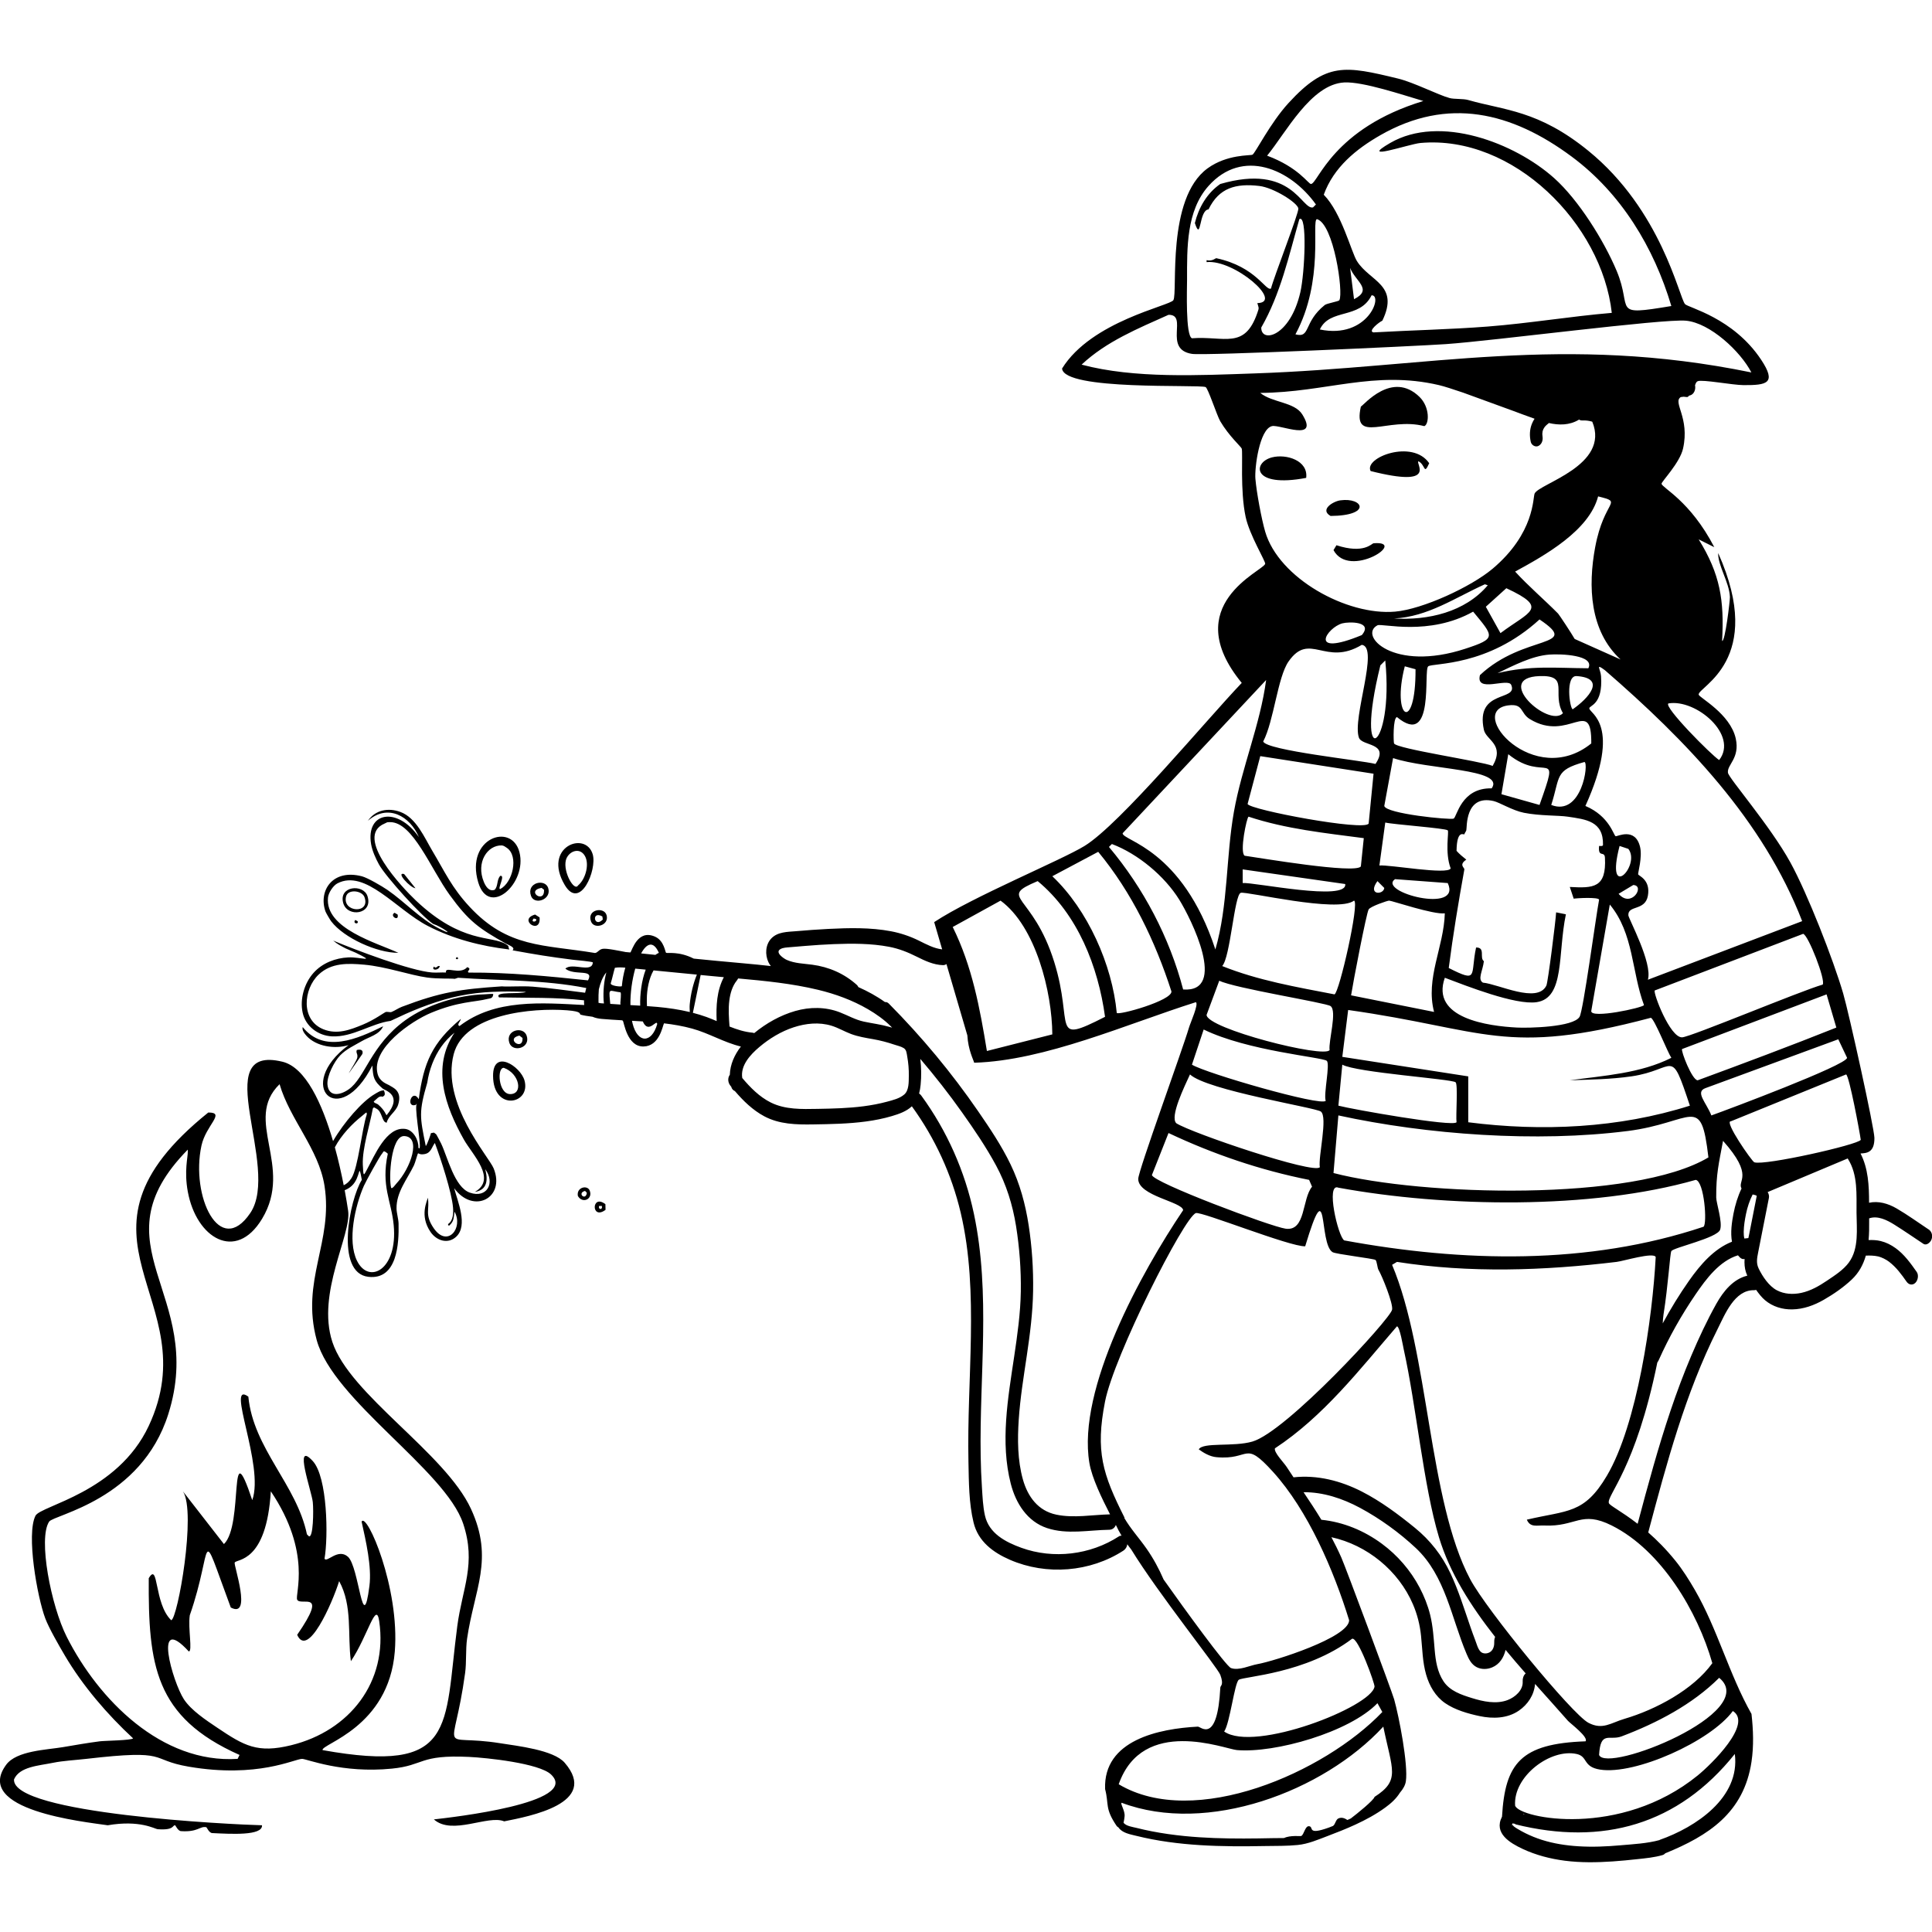 <?xml version="1.0" encoding="UTF-8"?>
<svg xmlns="http://www.w3.org/2000/svg" id="Layer_2" viewBox="0 0 1200 1200">
  <defs>
    <style>.cls-1{fill:#000;}.cls-1,.cls-2{stroke-width:0px;}.cls-2{fill:none;}</style>
  </defs>
  <g id="Layer_1-2">
    <path class="cls-1" d="M884.67,264.68c3.01-1.21,3.61-11.75-3.03-18.19-16.96-16.46-34.52,5.11-36.39,6.06-5.28,23.68,16.72,6.2,39.42,12.13Z"></path>
    <path class="cls-1" d="M811.29,296.82c1.38-10.76-12.24-15.03-21.23-12.74-12.19,3.12-12.64,19.2,21.23,12.74Z"></path>
    <path class="cls-1" d="M851.31,292.57c42.11,10.65,27.64-4.91,29.72-6.06,4.46,2.22,3.2,8.95,6.67,1.21-10.34-15.16-40.72-3.51-36.39,4.85Z"></path>
    <path class="cls-1" d="M853.13,337.45c-1.2.1-5.89,6.78-23.04,1.21q-.91,1.52-1.82,3.03c9.85,18.33,46.76-6.06,24.86-4.25Z"></path>
    <path class="cls-1" d="M1197.72,763.51c-6.53-4.33-12.94-9-19.71-12.93-5.27-3.06-11.25-4.8-17.1-3.53,0-10.54-.48-21.27-5.3-30.6,3.66-.23,8.72-.36,8.62-9.69-.07-6.15-15.82-77.48-19.41-89.75-6.18-21.15-22.24-62.15-32.75-81.26-12.59-22.91-38.36-52.42-38.81-55.79-.68-5.01,7.55-8.96,4.85-21.23-3.41-15.47-22.82-25.49-23.04-27.29-.59-4.8,41.91-21.31,12.13-87.93-.28,7.75,6.9,18.1,7.28,27.29.09,2.11-3.01,28.06-4.85,27.29,1.39-25.19-1.18-41.51-14.55-63.07q4.85,2.43,9.7,4.85c-15.01-28.95-32.52-36.84-32.75-39.42-.11-1.27,11.34-12.9,13.34-21.83,4.31-19.23-6.58-28.67-1.43-31.98.61-.08,1.22-.13,1.82-.23,1.09.11,2.32.33,2.64.07.3-.25.51-.51.77-.76.14-.03.28-.05.41-.08,2.7-.67,3.78-3.84,3.24-6.34.43-1.24.81-2.17,1.64-2.52,2.91-1.21,21.65,2.4,28.5,2.43,14.4.06,20.72-1.01,10.92-15.77-17.42-26.22-45.37-32.3-47.3-34.57-3.7-4.34-14.66-58.29-60.04-95.21-31.03-25.25-52.11-25.08-74.59-31.53-3.16-.91-8.68-.45-11.52-1.21-7.15-1.92-22.2-9.72-32.14-12.13-32.96-8-44.57-10.27-67.92,15.16-11.48,12.5-20.69,31.26-22.44,32.14-1.32.66-15.76-.35-27.9,8.49-25.76,18.76-18.37,77.13-21.23,81.87-2.13,3.53-50.89,13-69.13,42.45,1.14,13.86,84.91,9.75,89.15,11.52,1.5.63,7.05,17.74,9.1,21.23,5.37,9.13,13.04,15.94,13.34,16.98.82,2.82-1.11,25.93,2.43,42.45,2.43,11.35,12.45,27.56,12.13,29.11-.9,4.39-54.28,25.52-14.55,73.98-22.15,23.17-75.45,87.63-97.64,101.27-14.32,8.81-69.54,31.54-93.39,47.3l4.96,16.94c-5.21-.61-9.75-3.11-14.45-5.43-5.51-2.72-11.28-4.67-17.32-5.82-12.76-2.43-26.05-2.1-38.97-1.46-6.71.33-13.4.85-20.1,1.42-5.28.44-11.32.35-15.27,4.48-3.71,3.88-4,10.09-1.8,14.77.41.88.93,1.66,1.49,2.4-11.17-1.28-22.4-2.14-33.52-3.22l-14.34-1.4c-9.38-4.74-16.3-3.13-17.2-3.6-.56-.29-1.15-7.48-6.83-10.02-10.9-4.88-14.27,8.63-15.36,9.8-.89-.07-1.78-.18-2.67-.24-.04,0-.09,0-.13,0-4.17-.78-11.9-2.46-14.42-2.02-2.34.4-2.94,2.35-4.73,2.59-32.12-5.34-54.06-3.02-77.94-28.74-11.09-11.94-15.33-21.67-23.04-34.59-4.99-8.37-10.06-20.63-19.89-24.27-7.48-2.77-15.58-1.32-20.17,5.46,12.28-10.8,26.15-2.88,31.66,10.18-13.49-19.39-33.15-15.61-29.69,4.4.72,4.18,2.8,8.73,4.81,12.44,4.09,7.55,26.73,32.56,33.73,37.06,5.08,1.57,14.96,8.57,3.92,2.99-12.16-6.15-21.33-16.55-32.38-24.15-3.28-2.26-12.27-7.5-15.79-8.42-18.38-4.77-27.1,9.1-22.65,21.82.32.92,2.9,5.29,3.57,6.16,7.93,10.36,28.52,19.65,41.72,19.56-13.41-6.24-45.7-15.04-43.72-34.34.31-2.98,3.19-7.42,5.84-8.8,17.34-9.03,36.62,16.33,56.13,26.41,15.81,8.17,33,12.54,50.63,14.65-.96-2.26.19-1.86-2-3.25-8.88-5.64-27.31,0-56.04-27.2-7.97-7.55-38.79-39.69-19.36-47.79,1.94-.81.86-.83,3.4-.85,14.1-.1,25.31,29.15,36.98,45.21,11.93,16.42,18.04,20.7,34.96,30.25,1.42.8,6.19,2.34,4.08,4.14,14.38,2.63,22.88,4.02,37.53,5.87,1.55.19,12.06,1.1,12.34,1.65-.39,6.87-12.88-.17-17.06,3.87,5.77,4.69,18.15-.25,14.07,7.28-24.62-2.61-49.33-4.98-74.12-4.83-1.68-.98,2.42-2.08-.85-3.4-4.61,5.24-14.1-1.05-13.22,3.35-2.84-.14-5.77.19-8.6-.01-13.18-.94-47.55-13.99-61.49-19.82,3.13,2.57,4.35,3.03,7.69,4.82.78.42,1.53.61,2.07.89,1.34.69,2.8,1.13,4.15,1.78,13.39,6.52,3.06,2.58-4.49,2.95-8.04.4-16.08,3.45-21.57,9.56-5.78,6.44-8.64,16.32-6.81,24.76,1.84,8.51,9.58,14.29,18.21,14.73,12.74.65,24.39-8,36.41-9.61,1.57-.75,3.22-1.46,4.78-2.21,11.4-5.48,25.69-10.83,38.05-13.35,13.82-2.82,27.26-2.98,41.28-2.46-3.33,1.72-20.07-.62-16.73,3.43,17.61.37,35.25-.17,52.78,1.81-.05,1,0,1.98.11,2.92-26.28-1.38-55.36-3.91-77.44,13.05-2.08-.78.78-3.03.77-4.4-17.7,14.78-23.05,27.06-26.09,49.83-4.2-7-8.43,5.57-1.86,3.57.08-.03.98-1.74.38-.05-1.02,5.11,4.18,30.73,1.25,26.6.23-4.59-3.08-10.88-8.02-11.62-11.93-1.78-19.4,17.03-24.1,25.53-1.77,3.21-2.08,4.73-2.41-3.39-.41-10.06,4.39-24.68,6.23-34.84.77-1.17.98-.48,1.94-.07,4.05,1.75,3.51,8.7,6.67,8.87.99-4.39,5.69-6.73,7.09-11.12,2.84-8.89-3.55-10.75-5.55-12.15-.94-.65-5.85-1.92-7.2-7.04-4.14-15.72,20.97-32.82,33.17-37.9,17.35-7.22,26.66-6.52,35.17-8.66,1.61-.4,3.27-.16,3.5-3.01-.32-.3-4.59.13-5.45.15-16.46.46-35.63,6.37-49.03,16.01-21.73,15.62-25.05,35.94-35.4,43.08-5.75,3.97-12.34,4.48-13.09-2.92-.54-5.3,4.23-14.49,7.89-18.26,3.88-3.99,8.88-6.16,13.46-8.85,4.49-2.64,11.01-4,13.21-9.21-15.73,7.71-36.53,17.17-49.95.5.1.29-1.02,1.67,2.29,5.36,6.1,6.8,17.8,8.44,26.19,5.84-33.97,25.19-5.88,53.52,14.8,12.65.42,7.44.89,9.63,6.44,14.37,1.38,1.18,12.86,3.94,2.42,16.48-.5-.04-.9-2.85-5.4-6.69-.49-.42-2.7-.91-2.59-1.8,1.51-1.16,3.43-3.95,5.47-2.89.28-.51,2.35-.44.82-4.02-2.22.03-3.93,1.29-5.74,2.34-7.8,4.52-19.14,17.59-25.85,29.18-6.76-23.17-17-45.81-31.41-49.3-46.75-11.33-.75,65.56-20.01,94-18.93,27.95-37.09-10.48-30.32-41.84,2.78-12.88,15.29-20.65,4.25-20.62-97.41,78.32.35,115-36.99,194.67-19.45,41.5-67.17,49.46-70.35,55.79-5.79,11.54,1.07,50.34,6.06,63.68,2.3,6.14,8.55,16.96,12.13,23.04,2.29-.35,3.12-1.53,3.02-3.26.1,1.73-.73,2.92-3.02,3.26,11.13,18.9,26.41,36.69,42.45,51.55-.96,1.26-17.6,1.43-20.62,1.82-7.63.98-15.44,2.35-23.04,3.64-9.95,1.68-28.74,2.16-35.17,10.92-20.78,28.28,48.34,35.42,63.07,37.6,19.98-3.45,29.33,2.3,30.93,2.43,10.58.81,9.15-2.54,10.92-2.43.26.02,1.71,3.51,3.64,3.64,10.67.74,11.7-3.28,15.77-2.43.25.05,1.68,3.55,3.64,3.64,11.45.55,31.42,1.79,30.93-4.85-18.43-.43-155.54-7.05-154.03-28.5,3.46-7.96,15.31-8.47,24.26-10.31,6.23-1.28,14.19-1.68,20.62-2.43.15-.79.24-1.45.28-2.01.02-.28.02-.54.01-.77,0,.23,0,.49-.01.77-.04.56-.13,1.23-.28,2.01,52.75-6.12,38.25.52,63.68,4.85,42.75,7.29,65.6-4.79,70.35-4.85,2.83-.03,24.71,9.16,55.79,6.06,20.39-2.03,16.7-8.75,47.91-7.28,10.83.51,43.59,3.92,50.94,10.92,18.54,17.66-61.67,26.64-72.77,27.9,11.39,10.15,33.7-3.01,43.66,1.21,15.66-3.15,59.34-11.15,37.6-36.39-6.91-8.02-29.62-10.46-40.02-12.13-39.33-6.29-29.17,9.98-21.83-43.66.91-6.63.25-14.58,1.21-21.23,4.45-30.73,16.88-49.37,2.43-80.66-16.09-34.84-75.37-70.91-86.11-103.7-9.96-30.42,12-66.59,9.8-81.51-.53-3.58-1.24-7.93-2.14-12.74,1.48-.55,2.95-1.41,4.31-2.63,5.86-5.25,4.1-15.79,6.33-3.79-7.56,12-16.8,57.8,4.04,60.22,18.06,2.09,19.06-20.91,18.79-33.02-.06-2.83-1.23-6.62-1.27-9.4-.14-10.24,6.64-18.17,10.83-26.86.79-1.65,2.21-7.14,2.52-7.37.39-.3.8.98,3.97.44,4.08-.69,4.34-3.98,6.49-6.93,3.69,9.83,10.51,30.74,11.28,40.09.28,3.41.13,8.07-2.92,10.16.14.16-.82.81.54,1.1,3.11-2.82,2.66-4.66,3.32-8.66,5.64,10.09-4.38,22.56-12.87,10.34-6.02-8.67-2.37-11.87-3.75-19.03-.25,1.95-5.33,10.96,1.7,21.26,3.72,5.46,10.86,7.81,16.02,2.91,7.39-7.01.77-21.95-1.33-30.1,11.82,16.39,32.04,6.22,24.52-12.3-2.97-7.31-32.75-40.39-24.82-70.89,6.56-25.26,49.21-28.89,70.36-27.29,10.05.76,7.33,2.4,8.58,2.75,1.69.48,4.33.89,7.29,1.27,1.73.77,3.73,1.16,5.78,1.34,4.1.36,8.2.6,12.31.83.36.09.63.17.72.26.77.8,2.58,16.29,12.91,16.03,9.83-.24,11.71-12.41,12.68-14.38,5.91.7,11.78,1.7,17.52,3.28,10.36,2.84,19.81,8.64,30.24,11.13-3.99,5.15-6.68,11.15-6.88,17.56-.03.05-.08.09-.11.13-1.41,2.18-1,4.85.56,6.76.15.18.3.36.45.54.02.06.03.12.04.18.34,1.19,1.18,2.08,2.21,2.5,5.25,6.12,11.08,11.83,18.25,15.66,9.36,5,19.96,5.22,30.32,5.05,10.98-.18,22.01-.36,32.91-1.83,5.44-.73,10.84-1.8,16.1-3.36,4.39-1.31,8.93-2.88,12.34-6.06,14.38,19.82,24.68,42.19,30.32,66.04,5.94,25.14,6.74,51.24,6.34,76.96-.4,25.96-2.06,51.9-1.51,77.87.26,12.4.24,25.59,3.19,37.7,2.84,11.69,12.09,18.56,22.66,23.14,22.59,9.78,49.76,7.66,70.43-5.76,1.34-.87,2.18-2.35,2.39-3.91.8,1.08,1.58,2.18,2.43,3.22,16.84,27.47,53.7,73.41,55.34,77.9,2.36,6.44.07,6.51,0,7.88-1.84,35.47-12.19,24.17-13.95,24.26-23.9,1.23-58.83,8.24-57.61,38.81,2.5,9.71-.33,11.87,7.28,23.04.35.33.67.55.97.71,2.34,3.52,7.27,4.31,11.23,5.29,6.48,1.61,13.05,2.84,19.67,3.77,13.28,1.87,26.69,2.54,40.09,2.67,6.73.07,13.46,0,20.19-.13,6.71-.12,13.54.03,20.22-.65,6.5-.66,12.56-3.3,18.62-5.6,5.78-2.19,11.54-4.46,17.16-7.05,6.53-3.01,12.91-6.46,18.72-10.71,3.52-2.57,6.73-5.49,8.97-9.13,2.01-2.31,3.32-4.68,3.68-7.07,1.53-10.23-4.19-39.96-7.28-50.94-1.27-4.52-30.02-81.78-32.75-87.93-2-4.52-4.08-8.73-6.22-12.74,22.15,4.84,41.72,20.79,50.67,41.71,2.67,6.23,4.31,12.73,5,19.47.84,8.09.9,16.3,3.17,24.18,2,6.95,5.76,13.53,11.8,17.7,6.15,4.24,14.23,6.54,21.48,8.07,8.14,1.72,17.13,1.49,24.21-3.33,5.74-3.91,9.61-9.87,10.17-16.66,6.97,7.82,13.9,15.45,20.42,22.9,1.38,1.57,13.02,10.21,10.92,12.74-40.13,1.41-49.96,13.53-51.87,46.87-.01.02-.03.04-.05.06-5.18,10.2,4.98,16.2,12.92,19.92,8.19,3.83,17.13,6.14,26.08,7.3,9.89,1.28,19.89,1.12,29.81.45,5.17-.35,10.33-.87,15.49-1.43,5.21-.57,10.4-1.04,15.45-2.51.7-.21,1.28-.61,1.75-1.13,26.78-10.92,48.76-25.13,53.51-56.81,1.48-9.89,1.11-19.81,0-29.72-13.87-24.49-21.13-52.77-35.17-77.02-3.59-6.2-7.63-12.63-12.13-18.19-5.77-7.14-11.52-12.87-16.84-17.52,11.44-42.97,23.03-86.45,43.09-126.35,4.5-8.96,10.47-24.36,22.66-24.12.45,0,.86-.08,1.25-.21,1.64,2.32,3.39,4.6,5.54,6.43,4.71,4,10.83,5.83,16.96,5.71,6.95-.13,13.49-2.51,19.48-5.94,6.08-3.48,12.27-7.75,17.38-12.56,4.55-4.28,7.23-9.39,8.8-14.9,2.63-.11,5.25-.05,7.83.54.87.2,2.25.74,3.33,1.27,1.19.59,2.43,1.36,3.22,1.96,4.65,3.57,7.69,7.82,10.98,12.49,1.32,1.88,3.66,2.35,5.39.66,1.64-1.6,2.21-4.86.84-6.81-3.76-5.34-7.72-10.88-13.08-14.74-2.86-2.06-5.83-3.57-9.27-4.42-2.46-.61-4.99-.7-7.53-.63.36-3.92.4-7.91.35-11.85,0-.53,0-1.07-.01-1.61,5.33-1.88,11.17,1.1,15.62,3.88,6.11,3.82,12.04,7.94,18.05,11.92,2.05,1.36,4.47-.99,5.1-2.79.83-2.36.14-4.88-1.94-6.25ZM43.91,1089.91c.22,0,.45,0,.67-.01-.23.02-.45.02-.67.01ZM45.94,1089.68c.46-.11.92-.24,1.37-.39-.45.15-.91.29-1.37.39ZM50.28,1088.2c.27-.09.53-.18.77-.25-.25.07-.5.16-.77.25ZM121.59,720.11c-.15.49-.29.96-.42,1.38.13-.43.27-.89.42-1.38ZM119.27,723.89c.13.22.25.36.37.42.12.07.23.06.34-.02.11-.07.21-.21.32-.4.11-.19.21-.45.33-.75-.11.3-.22.55-.33.75-.11.19-.21.33-.32.4-.11.07-.22.08-.34.02-.12-.07-.24-.2-.37-.42-.13-.22-.27-.52-.43-.91.15.39.29.69.43.91ZM118.61,722.33c-.25-.72-.53-1.65-.85-2.82.32,1.17.6,2.1.85,2.82ZM180.94,1083.97c-21.08,5.17-29.19.44-46.09-10.92-6.8-4.57-16.11-10.71-20.62-17.59-6.94-10.59-19.57-54.35,3.03-29.72,2.44.05-.56-14.21.61-22.44,15.1-43.2,5.12-59.62,25.47-4.85,13.44,7.11,1.69-26.34,2.43-27.9,1.14-2.4,19.75.44,22.44-44.27,25.74,38.21,14.79,64.13,16.37,67.31,2.15,4.32,19.84-6.9,0,21.83,6.58,14.75,21.64-19.21,26.08-33.35,8.42,15.42,5.09,33.16,7.28,49.73,10.45-15.46,15.65-38.06,17.59-24.86,5.55,37.75-18.46,68.15-54.58,77.02ZM287.67,946.31c8.32,24.92-.56,40.27-3.64,63.68-8.33,63.23-.16,92.02-83.69,77.02-.88-3.88,41.09-13.99,44.88-61.25,3.17-39.58-17.47-86.77-20.62-80.66,2.65,12,6.4,28.03,4.85,40.02-4.22,32.62-6.3-11.94-13.34-18.19-6.23-5.53-13.08,3.95-14.55,1.21,2.4-13.58,1.85-50.69-7.28-60.64-12.28-13.38-.67,18.85,0,25.47.56,5.48.28,22.47-2.43,21.23l-1.21-1.21c-6.42-30.88-33.27-53.22-36.39-85.51-14.46-10.5,10.18,42.89,2.43,64.28-15.13-45.22-5.05,15.23-17.59,27.29l-25.47-32.75c8.46,12.83-3.26,79.23-7.28,80.05-10.81-10.4-7.7-36.68-13.95-26.08-.29,53.7,3.5,86.23,56.4,109.76q-.61,1.21-1.21,2.43c-47.23,3.03-86.38-36.73-106.13-75.8-9.75-19.29-17.9-61.11-10.92-71.56,2.88-4.3,57.13-13.47,73.98-66.71,23.76-75.06-46.56-104.61,12.13-164.34.01.4-.01.81,0,1.21.11,3.46-2.36,11.95,0,24.86,5.3,28.94,29.81,43.83,46.09,16.98,19.92-32.85-11.89-61.49,10.92-83.69,6.38,21.91,24.28,40.21,27.9,63.07,5.54,35.01-14.9,58.75-4.85,95.82,10.15,37.44,79.86,80.74,90.96,114.01ZM218.31,731.75c-1.39,2.19-3.09,3.66-4.83,4.42-1.42-7.25-3.24-15.37-5.49-23.56,4.1-7.75,10.8-14.69,16.83-19.44,2.65-2.08,2.99-3.08,2.99-.99-3.1,9.35-5.28,32.94-9.5,39.58ZM221.73,783.07c-6.1-12.5-1.16-34.08,4.27-46.49,1.23-2.81,9.93-18.62,11.35-20.1.95-.99.5-2.53,3.53.11-4.34,20.19,2.24,29.21,3.66,44.44,2.59,27.78-15.52,36.97-22.81,22.04ZM246.13,735.22c-.67.71-2.48,3.44-3.17,2.58-1.67-6.03-.13-32.54,8.16-32.17,10.65.48,4.17,19.79-4.99,29.59ZM288.15,707.85c5.23,9.26,20.78,24.53,6.74,32.5,7.84-1.24,8.27-7.48,6.49-14.16,6.33,8.51,1.12,18.32-9.56,14.58-9.54-3.35-13.8-22.03-17.79-30.42-.4-.84-2.89-5.6-3.13-5.83-.16-.15-1.23-.98-1.31-1-.4-.08-1.28.26-1.92.26,0,.43-2.37,7.29-3.21,8.05-3.74-18.3-4.38-21.14.93-39.4.61-4.11,1.61-7.88,3.1-11.75,2.91-7.56,7.45-14.19,13.81-19.26-14.42,21.61-5.82,45.75,5.85,66.42ZM1147.25,657.04c-.52,4.59-74.03,32.13-84.29,35.78-3.15-8.03-10.32-14.6-3.64-16.98q41.24-15.16,82.48-30.32,2.73,5.76,5.46,11.52ZM1081.7,738.19c-2.34,4.92-3.96,10.2-5.01,15.64-1.04,5.39-1.96,11.72-.93,17.42-11.16,4.38-19.65,14.25-26.66,24.21-5.98,8.51-11.41,17.38-16.35,26.52.1-1.96.23-3.85.48-5.44,2.93-18.38,4-37.62,4.85-39.42,1.04-2.2,28.53-8.12,30.32-13.34,1.61-4.7-2.41-16.59-2.43-20.01-.07-14.71,1.62-21.07,4.24-35.17,19.58,21.98,8.69,24.48,11.47,29.6ZM825.84,652.19c-2.98,5.37-76.31-13.29-76.41-21.83q3.94-10.61,7.88-21.23c9.29,4.67,66.27,13.68,69.13,15.77,4.21,3.06-1.38,21.8-.61,27.29ZM823.42,683.72c-2.59,3.69-74.58-17.14-83.08-22.44q3.64-10.92,7.28-21.83c27.31,13.31,73.19,17.11,76.41,19.41,2.34,1.67-2.06,20.83-.61,24.86ZM819.78,724.96c-3.32,4.67-79.77-21.23-89.15-27.29-4.21-3.99,5.18-23.07,8.49-30.32,10.68,9.92,77.84,20.55,81.26,23.04,4.51,3.29-1.72,28.29-.61,34.57ZM814.93,737.09c-6.32,7.63-3.81,27.76-16.37,26.08-9.09-1.22-82.57-28.78-83.08-33.35q5.15-13.04,10.31-26.08c27.77,13.12,57.12,23.11,87.33,29.11q.91,2.12,1.82,4.25ZM845.85,400.52c10.94,1.39-6.06,45.46-1.82,57.61,1.94,5.55,19.34,2.91,10.31,16.37-8.7-2.25-67.83-8.39-69.74-13.95,6.68-12.82,8.92-39.94,15.77-49.73,13.12-18.74,22.81,3.35,45.48-10.31ZM833.72,387.18c4.1-1.11,19.41-1.29,12.13,7.28-34.04,14.03-21.7-4.69-12.13-7.28ZM990.79,339.87c-4.5,24.22-3.46,52.01,15.77,69.74q-14.25-6.37-28.5-12.74c-1.93-3.42-9.64-15.09-10.31-15.77-8.72-8.81-18.29-16.91-26.68-26.08,18.68-10.18,46.01-25.5,51.55-46.7,16.14,4.02,3.76,1.54-1.82,31.53ZM996.86,532.72c1,18.84-7.18,18.99-21.83,18.19q1.21,3.64,2.43,7.28c1.51-.32,15.33-1.12,15.77.61-2.14,11.37-9.8,68.88-12.13,72.77-3.87,6.46-31.76,7.03-38.81,6.67-17.75-.9-53.87-5.65-44.88-30.93,13.35,5.03,43.81,17.1,57,15.16,17.64-2.59,13.03-29.86,18.19-54.58q-3.03-.61-6.06-1.21c-.23,4.94-5.05,43.42-6.06,45.48-5.61,11.44-29.75-.97-39.42-1.82-3.49-2.13-.12-7.18.61-13.34-2.94-2.02,1.21-8.59-4.85-8.49-3.72,17.34,1.8,22.2-16.98,12.74,2.65-20.53,6.03-40.87,9.7-61.25.19-1.06-3.68-2.81,1.21-6.06-2.12-1.7-4.25-3.41-6.06-5.46.19-13.73,4.65-9.67,4.85-10.31.31-1,.86-1.43,1.21-2.43.51-1.44-1.04-22.36,16.98-18.19,3.66.85,11.72,5.87,18.8,7.28,9.99,1.99,21.4,1.54,27.29,2.43,11.09,1.67,22.2,2.69,21.83,17.59-.02.99-2.41.48-2.43.61-.74,7.64,3.4,2.74,3.64,7.28ZM1005.95,525.44q2.73.91,5.46,1.82c7.95,10.46-14.63,33.56-5.46-1.82ZM1014.44,549.7c7.61.27-1.16,14.72-9.1,5.46q4.55-2.73,9.1-5.46ZM1021.11,624.29c-.67,1.63-33.34,8.73-32.75,3.64q5.76-33.05,11.52-66.1c14.94,18.05,13.49,41.64,21.23,62.46ZM1013.23,668.56c28.23-4.08,23.98-19.03,36.39,18.19-44.16,14-91.95,16.16-137.66,10.31v-28.5q-39.11-6.06-78.23-12.13,1.82-14.55,3.64-29.11c85.45,12.03,97.13,28.99,187.99,4.85,2.25.64,10.42,21.45,12.74,24.86-19.18,9.68-41.8,11.04-63.07,13.95,12.79-.44,25.51-.59,38.21-2.43ZM904.68,697.06c-2.15,3.03-64.78-8.04-73.38-10.31q1.21-12.74,2.43-25.47c8.87,4.91,67.45,8.85,70.35,10.92,1.59,1.14.06,21.11.61,24.86ZM1010.8,702.52c41.2-5.24,45.63-23.85,50.33,16.37-46.34,27.7-178.32,23.89-232.87,9.7l3.03-35.78c55.35,12.06,123.33,16.85,179.5,9.7ZM887.09,413.86c3.1-2.22,36.93.39,69.13-29.11,26.61,17.85-9.64,8.86-36.99,34.57-2.97,11.42,17.38,1.45,19.41,6.06,4.57,10.42-22.44,2.47-16.98,27.9,1.4,6.51,13.16,9.07,5.46,22.44-7.47-3.02-59.59-10.59-61.25-13.95-.38-.77-.75-15.95,1.82-16.37,23.66,19.59,16.27-29.28,19.41-31.53ZM872.54,413.86q3.34.91,6.67,1.82c.21,40.26-15.14,30.86-6.67-1.82ZM970.78,442.97c-8.72,9.43-43.79-22.02-14.55-23.04,19.1-.67,7.31,10.67,14.55,23.04ZM930.15,418.1c9.81-4.64,21.17-10.69,32.14-11.52,7.23-.55,28.43.26,24.26,8.49-20.34-.12-36.15-1.88-56.4,3.03ZM926.51,489.66c-19.11-.44-21.59,17.88-23.65,18.8-2.06.92-42.05-3-43.06-7.88q2.73-14.86,5.46-29.72c21.79,7.32,69.87,6.55,61.25,18.8ZM860.41,510.89c4.93,1.2,37.39,3.51,38.81,4.85.92.87-1.95,13.66,1.82,23.65-1.83,4.16-37.84-2.41-44.27-1.82q1.82-13.34,3.64-26.68ZM866.47,546.06q16.37,1.21,32.75,2.43c9.06,19.46-43.98,5.53-32.75-2.43ZM859.8,551.52c-.4,4.44-10.74,4.63-4.25-4.25q2.12,2.12,4.25,4.25ZM862.83,559.4c1.77.03,27.54,8.81,34.57,7.88-.57,20.96-12.15,40.32-6.67,61.25q-25.77-5.15-51.55-10.31c1.17-7.61,9.5-51.04,10.92-53.37,1.15-1.9,11.7-5.47,12.74-5.46ZM932.57,493.3q2.12-12.43,4.24-24.86c22.9,18.58,32.8-6.07,19.41,31.53q-11.83-3.34-23.65-6.67ZM963.5,499.97c5.73-17.67,1.9-21.48,20.62-26.68,2.88.46-1.67,34.07-20.62,26.68ZM936.82,438.12c9.66-1.25,7.27,4.77,13.34,8.49,24.36,14.93,38.46-14.6,38.21,15.16-35.61,28.7-78-20.22-51.55-23.65ZM976.84,440.54c-1.91-.62-4.69-21.08,2.43-20.62,18.72,1.29,7.32,13.87-2.43,20.62ZM931.97,393.24q-4.55-8.19-9.1-16.37,6.37-5.76,12.74-11.52c26.93,12.52,14.37,14.38-3.64,27.9ZM865.87,384.14c20.88-.99,37.91-12.88,56.4-21.23q.91.3,1.82.61c-14.18,16.75-37.16,21.91-58.22,20.62ZM914.99,379.9c12.85,15.58,14.77,16.61-4.85,23.04-44.78,14.69-66.54-8.31-54.58-14.55,2.71-1.41,32.04,6.91,59.43-8.49ZM857.38,413.25q1.52-1.52,3.03-3.03c5.61,56.47-19.8,70.81-3.03,3.03ZM853.13,480.57l-3.03,30.93c-2.21,4.96-73.89-8.51-75.2-12.13q3.94-14.86,7.88-29.72,35.17,5.46,70.35,10.92ZM775.51,507.25c23.18,7.67,47.49,10.17,71.56,13.34q-.91,8.79-1.82,17.59c-3.65,4.73-62.5-5.3-72.17-6.67-3.26-2.07,1.26-23.81,2.43-24.26ZM835.54,549.09c1.62,11.07-57-1.29-63.68-.61v-8.49q31.84,4.55,63.68,9.1ZM841,559.4c3.64.91-9.2,57.37-12.13,58.22-23.56-4.55-47.39-8.62-69.74-17.59,5.08-5.42,7.51-44.16,11.52-45.48,3.37-1.11,60.26,12.68,70.35,4.85ZM831.3,737.69c66.47,12.2,157.04,13.71,221.95-4.85,5.28.89,7.24,27.26,4.85,29.11-71.71,23.96-149.56,22.05-223.17,8.49-3.86-2.31-11.68-36.08-3.64-32.75ZM1140.58,638.24c-28.53,11.39-57.31,22.14-86.11,32.75-3.51-.04-10.56-18.35-9.7-19.41q44.88-16.98,89.75-33.96,3.03,10.31,6.06,20.62ZM1132.09,611.56c-13.85,3.96-82.22,32.64-87.33,32.75-7.57.16-18.07-27.71-16.98-29.11q46.09-17.59,92.18-35.17c3.12.54,14.2,28.95,12.13,31.53ZM1119.35,572.14q-47.91,18.19-95.82,36.39c3.04-10.27-12.01-37.91-12.13-40.02-.36-6.48,10.4-2.53,12.13-12.13,1.81-10.05-5.84-12.37-6.06-13.34-.19-.83,2.73-10.63,1.21-16.98-2.98-12.5-14.24-6.38-15.16-6.67-1.3-.4-3.74-12.4-18.8-18.8,22.98-50.8,2.44-57.39,2.43-60.64,0-1.86,8.56-2.08,7.28-20.01-.32-4.4-3.74-8.24,2.43-3.64,50.12,43.42,98.24,93.06,122.5,155.85ZM1067.81,472.08c-4.67-2.9-34.78-33.21-31.53-35.17,17.12-2.92,43.61,19.6,31.53,35.17ZM976.24,97.3c30.74,22.82,51.03,56.38,61.86,92.78-38.03,6.32-23.68,2.65-33.96-21.83-7.87-18.75-23.63-44.03-38.81-57.61-24.53-21.95-71.04-39.74-101.88-21.83-20.38,11.84,11.77.63,18.8,0,57.7-5.18,112.72,50.26,118.86,105.52-25.7,2.18-51.32,6.49-77.02,8.49-23.61,1.84-47.32,2.27-70.95,3.64-3.76-.66,3.3-6.3,5.46-7.28,10.81-22.33-7.88-24.36-15.77-36.99-3.55-5.68-9.52-29.94-20.62-41.24,6.14-17,20.11-28.38,35.17-36.99,41.87-23.95,81.47-14.42,118.86,13.34ZM817.96,136.11c10.43,2.89,16.56,45.49,13.95,50.33-.46.85-7.69,1.91-9.1,3.03-13.42,10.78-8.6,20.74-18.19,18.19,18.09-33.54,9.8-70.56,13.34-71.56ZM783.39,203.43c12-20.89,17.09-44.36,23.65-67.31,5.04-3.47,3.39,33.46.61,45.48-6.41,27.72-24.44,31.66-24.26,21.83ZM851.92,183.41c7.29-.19-2.39,27.44-32.14,21.23,6.2-13.32,24.66-6.08,32.14-21.23ZM838.58,166.43c3.38,8.48,14.32,13.36,2.43,19.41q-1.21-9.7-2.43-19.41ZM834.94,51.21c11.7-.61,36.7,7.88,49.12,11.52-56.19,17.07-65.32,51.11-69.74,51.55-1.63.16-7.49-10.2-27.29-17.59,11.66-14.19,27.23-44.4,47.91-45.48ZM750.64,115.49c21.08-23.6,50.84-10.68,66.71,11.52l-1.82,1.82c-7.22,1.58-12.75-27.54-57.61-14.55-8.26,5.75-13.37,14.55-15.77,24.26,4.07,12.34,2.35-7.98,8.49-8.49,6.51-13.47,17.04-16.26,31.53-14.55,8.88,1.04,23.61,10.33,24.26,13.95.46,2.59-15.37,43.05-16.98,49.73-3.24,1.97-9.14-13.47-33.96-18.8-.5-.11-2.4,2.08-6.06,1.21v1.21c17.2-1.76,48.15,25.08,31.53,25.47.96,3.45,1.16,2.7,0,6.06-7.94,23-20.41,14.27-40.63,15.77-4.07-1.77-3.03-30.86-3.03-36.39,0-19.63-.52-42.7,13.34-58.22ZM671.81,226.47c15.41-14.45,34.99-22.4,53.97-30.93,12.54-.23-3.64,21.4,14.55,24.26,7.79,1.22,138.58-4.75,157.67-6.06,29.55-2.04,134.87-15.88,149.18-14.55,14.95,1.38,33.87,19.04,40.63,32.14-116.89-23.95-200.29-3.1-308.67.61-34.27,1.17-74.56,3.29-107.34-5.46ZM779.75,297.42c-.57-6.75,2.49-30.87,10.31-32.75,4.88-1.17,29.68,10.2,18.8-7.28-4.84-7.77-18.77-7.26-26.08-13.34,40.77-.28,70.72-14.24,110.98-4.85,3.31.77,8.89,2.61,15.1,4.71,10.15,3.7,20.31,7.4,30.46,11.1,4.59,1.67,9.17,3.47,13.82,5.07-.63.99-1.2,2.03-1.65,3.15-1.45,3.6-1.55,7.51-.7,11.25.48,2.11,3.07,3.57,5.01,2.37,2.17-1.34,2.69-3.88,2.21-6.21.04.2.08.41.12.61-.12-.61-.14-1.22-.17-1.84.04-.52.09-1.04.18-1.56.13-.45.29-.88.47-1.31.26-.48.54-.94.85-1.39.49-.57,1.01-1.1,1.59-1.57.03-.02.06-.04.09-.06.34-.22.6-.51.87-.78,6.28,1.45,12.86,1.43,18.54-1.99.07-.04.13-.1.2-.15.73.47,1.49.63,2.44.54,0,0,.02,0,.02,0,1.79-.05,3.57.18,5.3.64.17.06.33.13.5.2,11.12,27.19-32.88,38.28-35.82,44.54-1.17,2.49.18,24.53-26.08,46.7-13.34,11.27-43.51,25.21-60.64,26.68-29.94,2.58-72.26-20.76-80.66-49.73-2.32-8-5.36-24.45-6.06-32.75ZM786.42,422.35c-3.67,27.68-15.08,54.12-20.01,81.87-5.02,28.24-3.51,57.83-11.52,85.51-20.63-62.81-57.73-67.42-57.61-72.17q44.57-47.6,89.15-95.21ZM690.61,524.23c16.2,6.11,32.7,19.86,41.84,34.57,7.36,11.84,30.25,57.76,2.43,55.79-8.51-32.36-24.6-62.96-46.09-88.54l1.82-1.82ZM682.12,529.08c21,25.4,35.44,55.6,45.48,86.72.44,5.7-32.99,15-33.96,13.34-2.81-29.91-18-64.05-40.02-84.9q14.25-7.58,28.5-15.16ZM644.52,547.27c24.89,20.57,37.57,53.11,41.84,84.29-34.45,17.59-19.21,5.67-31.53-33.96-13.4-43.1-35.8-39.54-10.31-50.33ZM621.47,559.4c21.87,15.99,32,56.89,32.14,83.08q-20.32,5.15-40.63,10.31c-4.37-26.65-9.13-52.56-21.23-77.02q14.86-8.19,29.72-16.37ZM428.45,628.6c-6.62-1.59-13.38-2.57-20.17-3.19-2.14-.2-4.29-.35-6.44-.5-.1-1.89-.09-3.82-.08-4.52.04-5.62,1.28-12.71,4.18-17.66.33.03.66.06.99.1,8.64.84,17.27,1.68,25.91,2.52-2.38,5.9-3.83,12.14-4.43,18.47-.15,1.52-.04,3.23.04,4.77ZM379.04,623.52c-.05-.59-.11-1.24-.18-1.98-.79-8.29-.42-6.02,6.53-5.18.63.51-.08,5.65-.08,6.65,0,.2.04.55.1.94-2.13-.12-4.25-.27-6.38-.43ZM371.74,622.85c.01-.64.02-1.28,0-1.92-.05-1.66.03-3.95.22-6.47.9-3.68,2.26-7.7,4.65-10.48-1.51,5.61-2,11.49-1.7,17.3.04.72.11,1.38.21,1.98-1.11-.04-2.34-.1-3.39-.41ZM381.92,601.11c2.11-.37,4.38-.26,6.47-.07-1.08,3.74-1.8,7.58-2.15,11.49-.42.52-7.22-.18-6.89-1.8,1.04-3.34,1.69-6.82,2.57-9.61ZM394.55,601.63c2.17.21,4.34.42,6.51.63-2.55,6.73-3.64,15.36-3.42,22.37-2.03-.12-4.05-.24-6.08-.35-.12-7.7,1.08-15.89,3-22.66ZM409.24,591.83c-.76.31-1.48.74-2.16,1.26-2.95-.29-5.9-.61-8.86-.91,3.43-6.32,7.6-8.07,11.02-.35ZM330.6,612.82c-6.58-.51-14.24.18-18.98-.17-25.72,1.71-37.94,3.55-61.98,12.68-2.23.85-4.24,2.31-6.4,3.21-1.04.44-2.66-.39-3.89.13-.74.31-7.09,4.9-14,7.75-7.95,3.28-15.88,6.3-24.42,2.91-14.27-5.67-12.52-24.99-3.03-33.98,7.88-7.47,18.22-7.06,28.28-6.17,13.72,1.22,28.48,6.54,39.18,7.99,6.92.94,14.42.46,17.11.81q1.03-.33,2.06-.67c26.54,1.87,53.46,1.18,79.6,6.37-.26.97-.51,1.95-.71,2.94-10.9-1.38-21.87-2.96-32.81-3.81ZM399.41,634.78c3.53,7.69,8.68-2.35,8.78,1.35-3.47,12.1-12.23,11.97-15.3-.47-.13-.53-.24-1.07-.35-1.62,2.24.12,4.49.25,6.74.4.05.11.09.23.14.34ZM445.15,634.22c-2.06-.88-4.13-1.74-6.23-2.51-2.82-1.02-5.67-1.88-8.56-2.63l4.83-23.49c1.97.19,3.94.38,5.9.57,2.83.28,5.66.53,8.5.79-4.36,8.33-4.88,17.8-4.45,27.27ZM453.12,637.59c-.4-5.46-.82-10.91-.1-16.34.56-4.25,1.81-8.7,4.6-12.19.33-.41.61-.86.84-1.33,16.67,1.49,33.41,3.15,49.63,7.05,10.81,2.6,21.37,6.45,31,12.05,5.04,2.93,10.13,6.51,14.39,10.8.21.22.42.43.63.65-.66-.18-1.31-.35-1.93-.53-5.16-1.48-10.45-2.09-15.68-3.22-5.3-1.15-9.88-3.85-14.9-5.78-8.88-3.43-18.58-3.41-27.68-.8-9.32,2.68-17.98,7.59-25.48,13.74-.32-.14-.67-.25-1.06-.28-5.01-.46-9.69-1.99-14.27-3.82ZM561.6,679.85c-2.89,2.48-7.1,3.47-10.68,4.44-4.75,1.28-9.6,2.18-14.48,2.82-9.48,1.24-19.05,1.46-28.6,1.63-9.82.17-20.14.53-29.16-3.99-7.02-3.52-12.6-9.22-17.65-15.18-1.25-7.78,5.03-14.53,10.59-19.23,6.23-5.27,13.54-9.72,21.32-12.26,7.57-2.47,15.82-3.35,23.54-.98,4.2,1.29,8,3.59,12.11,5.13,4.43,1.65,9.05,2.4,13.69,3.21,4.52.79,8.88,1.94,13.22,3.41,1.86.63,4.17,1.1,5.85,2.17,1.72,1.09,1.8,3.27,2.14,5.16.71,3.99,1.07,8.08.99,12.13-.07,3.67.18,8.93-2.87,11.54ZM552.16,623.42c-.85-.86-1.71-1.13-2.51-1.03-5.11-3.67-10.74-6.73-16.51-9.29-.22-.52-.55-1-.99-1.4-7.86-7.03-17.34-11.15-27.76-12.52-5.2-.69-10.82-.79-15.69-2.95-1.93-.86-7.61-4.68-3.92-6.76,1.65-.93,3.92-.97,5.75-1.14,3.15-.29,6.3-.54,9.45-.79,5.95-.48,11.92-.91,17.89-1.13,11.41-.44,23.13-.48,34.38,1.66,6.12,1.17,11.63,3.37,17.17,6.15,5.13,2.57,10.4,5.05,16.23,5.25.86.03,1.59-.24,2.21-.67l12.98,44.3c.52,9.1,3.79,15.13,4.24,16.98,44.03-1.3,94.7-24.03,137.66-37.6,2,.95-3.34,12.69-4.24,15.77-4.17,14.15-31.54,89.04-31.53,94,.02,10.61,27.45,14.18,27.9,19.41-25.89,38.42-66.02,111.05-58.22,157.07,1.58,9.34,7.73,21.9,12.82,31.86-11.06.25-22.43,2.46-33.38.18-11.32-2.36-17.75-11.19-20.74-21.83-3.36-11.94-3.41-24.95-2.59-37.23.89-13.35,3.06-26.57,5.02-39.8,1.97-13.3,3.69-26.64,3.9-40.1.21-13.61-.69-27.34-2.76-40.8-2.02-13.1-5.46-25.81-11.23-37.77-5.59-11.61-12.86-22.44-20.15-33.03-16.41-23.85-34.99-46.21-55.37-66.76ZM694.92,954.3c-17.66,11.46-40.62,14.25-60.48,7.08-9.96-3.6-20.2-8.97-22.68-20.09-1.26-5.65-1.48-11.64-1.86-17.4-.43-6.4-.67-12.82-.78-19.24-.87-50.21,6.28-100.95-4.18-150.61-5.58-26.5-16.73-51.68-32.71-73.55-.43-.59-.89-1-1.36-1.27.48-1.78.77-3.64.95-5.5.52-5.31.45-10.72-.21-16.03,9.12,10.68,17.79,21.75,25.92,33.22,7.54,10.63,14.95,21.53,21.15,33,6.35,11.76,10.29,24.42,12.4,37.59,2.14,13.37,3.16,27.08,2.96,40.62-.21,13.59-2.13,27.09-4.13,40.52-3.85,25.8-8.73,53.2-2.09,78.97,3.11,12.07,10.18,23.42,22.52,27.51,12.52,4.15,25.83,1.23,38.68,1.04,1.97-.03,3.41-1.27,4.06-2.99,1.05,2.29,2.24,4.5,3.53,6.66-.55-.03-1.12.1-1.67.46ZM853.74,1116.11c-.52,2.08-10.66,10.28-14.73,13.37-.71.32-1.41.64-2.12.95-.95-.6-3.15-2.09-5.58-.98-1.69.77-1.92,3.76-3.36,4.67-.75.29-1.49.6-2.24.89-.11.04-.23.09-.34.13-13.89,4.98-9.11-.46-12.26-.85-2.5-.31-3.13,5.18-4.85,6.06-.57.29-6.74-.61-10.74,1.29-2.38.03-4.76.02-7.11.07-5.96.13-11.92.22-17.87.23-12.27.02-24.55-.32-36.77-1.54-6.83-.68-13.64-1.63-20.39-2.95-3.19-.62-6.36-1.33-9.5-2.12-2.23-.56-6.36-1.06-8.02-3.17.35-1.38.52-2.91.64-3.94.4-3.56-2.84-7.87-1.82-8.49,53.13,20.05,125.27-6.94,162.52-47.3,5.53,27.05,10.73,33.29-5.46,43.66ZM858.59,1063.35c-35.86,37.54-116.53,73.06-163.74,44.88,14.92-42.47,66-21.86,73.38-21.23,23.59,2.05,69.83-11.03,87.33-29.11q1.52,2.73,3.03,5.46ZM853.74,1047.58c-1.89,12.6-74.51,41.04-93.39,27.9,3.59-5.15,6.46-30.39,9.1-32.14,3.14-2.09,41.61-3.74,70.35-25.47,3.7-1.41,14.2,28.06,13.95,29.72ZM837.97,1006.34c.04,10.69-46.58,25.47-57,27.29-4.73.83-11.41,4.2-16.37,2.43-3.03-1.08-28.67-36.33-41.85-54.98-2.92-6.76-6.45-13.25-10.68-19.29-4.49-6.41-9.84-12.22-13.77-19,.07-.04.12-.07.19-.11-13.67-27.12-18.19-41.25-12.13-72.17,5.57-28.42,49.09-114.43,56.4-117.04,3.34-1.2,58.44,20.98,67.92,20.62,14.64-48.55,8.24-1.72,16.98,3.64,2.07,1.27,25.23,3.93,26.68,4.85.85.54,1.18,4.99,1.82,6.06,2.28,3.86,9.29,21.07,8.49,24.86-1.23,5.87-65.61,75.68-86.72,81.87-11.83,3.46-30.7.23-33.35,4.85,3.1,2.26,6.94,4.48,10.92,4.85,21.45,2.01,16.88-11.05,35.17,9.1,21.83,24.05,37.79,61.37,47.3,92.18ZM867.68,823.81c1.77.25,3.75,12.32,4.25,14.55,7.69,34.56,12.23,84.62,21.83,116.44,6.7,22.21,19.79,42.7,34.88,61.91-.4.97-.58,2.06-.54,3,.1,2.21-.4,4.68-2.22,6.14-1.72,1.38-4.67,1.63-6.28,0-1.69-1.72-2.43-4.83-3.28-7.02-1.1-2.85-2.12-5.72-3.12-8.6-3.84-11.11-7.28-22.36-12.3-33.01-5.25-11.15-12.56-20.51-22.12-28.29-10.26-8.34-21.09-16.44-32.89-22.48-13.12-6.71-27.71-10.47-42.46-8.86-1.41-2.11-2.84-4.25-4.28-6.47-1.81-2.77-7.98-8.98-7.28-11.52,30.23-19.9,52.46-48.76,75.8-75.8ZM945.76,1044.26c.42,5.52-4.68,9.92-9.43,11.71-7.04,2.65-15.2.88-22.12-1.28-6.6-2.05-13.64-4.39-17.64-10.42-3.84-5.8-4.88-12.75-5.47-19.54-.64-7.33-1.04-14.62-2.82-21.79-1.46-5.88-3.74-11.57-6.56-16.93-5.59-10.62-13.75-20.04-23.4-27.16-11.04-8.14-23.91-13.5-37.6-14.9-3.54-5.84-7.24-11.42-11.07-17.12,12.26-.09,24.25,3.91,35.03,9.69,12.37,6.64,24.45,15.38,34.7,24.98,18.47,17.3,22.07,43.52,31.56,65.83,1.37,3.22,3,6.52,6.28,8.19,2.95,1.5,6.46,1.39,9.47.17,4.73-1.92,7.34-6.2,8.45-10.91,4.09,4.95,8.28,9.82,12.49,14.61-1.37,1.12-1.99,3.22-1.86,4.88ZM946.65,1127.12c-.17-.25-.37-.45-.58-.65.5.12.73.37.58.65ZM1030.82,1142.79v.1c-7.77,2.12-16.13,2.54-24.12,3.24-8.78.78-17.6,1.18-26.4.62-7.64-.48-15.35-1.66-22.66-3.99-3.47-1.11-6.87-2.48-10.14-4.1-1.71-.85-3.39-1.77-5.02-2.76-.76-.47-1.55-.92-2.23-1.51-.86-.74-.78-1.56-1.44-.25.25-.5.46-1.04.6-1.6.47.11.94.18,1.43.23.11.01.22.02.33.03-.03.09-.08.19-.1.28,54.26,13.52,101.32.32,136.45-43.66,3.49,27.15-24.34,45.53-46.7,53.37ZM1054.47,1102.77c-48.03,39.03-110.43,26.8-113.4,18.8-1.33-18.22,21.94-35.7,38.21-32.14,7.16,1.57,3.65,7.98,14.55,9.7,21.76,3.45,68.58-17.52,82.48-36.39,12.51,7.9-13.39,33.16-21.83,40.02ZM993.22,1090.03c.88-15.34,6.44-8.69,13.95-11.52,21.87-8.26,43.98-19.79,60.64-36.39,26.04,21.38-69.93,59.6-74.59,47.91ZM1063.56,1033.03c-11.82,16.45-35.18,28.86-54.58,34.57-8.44,2.48-13.6,7.13-22.44,2.43-10.16-5.41-63.24-70.06-73.38-89.15-26-48.96-25.56-140.93-48.51-195.27q1.52-.91,3.03-1.82c45.11,7.06,91.19,5.44,136.45,0,4.23-.51,22.96-6.22,24.26-3.03-1.99,37.94-11.48,103.91-30.32,135.84-14.12,23.93-24.4,21.33-49.73,27.29,2.17,5.08,6.2,3.42,10.92,3.64,19.77.92,22.67-9.6,41.84,0,30.79,15.41,53.35,53.45,62.46,85.51ZM1066.1,809.69c-5.85,10.46-10.95,21.39-15.63,32.41-9.44,22.23-16.85,45.25-23.49,68.45-3.42,11.93-6.63,23.92-9.82,35.91-10.08-7.8-17.4-11.33-17.87-12.88-1.45-4.8,16.6-21.09,30.11-87.34.34-.45.63-.94.85-1.43,6.4-14.29,14.11-27.98,22.94-40.91,6.54-9.57,14.81-20.68,26.28-24.21.37.45.77.89,1.2,1.32,1,.98,2.02,1.21,2.92.95-.18,2.81-.01,5.58.85,8.25.24.73.52,1.43.83,2.13-8.66,2.1-14.8,9.56-19.17,17.36ZM1091.08,743.12c-1.55,7.87-3.11,15.75-4.66,23.62-.15.74-.31,1.5-.48,2.26-.84.06-1.67.14-2.49.26-.33-1.35-.42-2.79-.4-4.21.06-3.68.69-7.43,1.42-11.02.85-4.17,2.2-8.31,4.14-12.13,1.12.24,2.08.47,2.56.89-.03.12-.07.23-.09.35ZM1148.39,784.13c-3.43,4.66-8.83,8.09-13.56,11.28-4.92,3.32-10.2,6.38-16.06,7.63-5.08,1.08-10.55.82-15.2-1.66-4.87-2.59-8.85-8.55-11.21-13.43-1.63-3.37-1.07-6.35-.37-9.91.72-3.65,1.44-7.3,2.16-10.95,1.52-7.68,3.03-15.36,4.55-23.05.23-1.18-.08-2.56-.78-3.62l49.74-20.89c.06.11.1.23.16.33,6.24,9.88,5.22,22.19,5.3,33.38.07,10.07,1.62,22.23-4.74,30.87ZM1089.64,721.93c-1.48-.51-19.1-25.83-14.55-25.47q35.78-14.55,71.56-29.11c1.94.77,8.47,35.86,9.1,40.63-1.55,3.02-59.72,16.13-66.1,13.95Z"></path>
    <path class="cls-1" d="M826.45,320.47c25.8-.21,20.29-11.66,6.06-9.7-4.46.61-13.02,5.79-6.06,9.7Z"></path>
    <path class="cls-1" d="M306.25,668.28c.12,22.24,23.66,17.68,19.53,2.83-2.47-8.86-19.62-19.91-19.53-2.83ZM316.76,679.56c-7.22-.16-8.25-16.68-3.77-16.29,9.77,3.56,12.14,16.48,3.77,16.29Z"></path>
    <path class="cls-1" d="M327.08,643.19c-2.12-6.02-13.4-3.44-10.71,4.57,2.06,6.15,13.48,3.26,10.71-4.57ZM322.59,643.21q.98.75,1.96,1.49c.48,8.4-11.02.54-1.96-1.49Z"></path>
    <path class="cls-1" d="M358.92,742.83c2.85,5.02,9.46,2,7.36-3.34-1.45-3.68-8.36-2.07-7.36,3.34ZM363.38,739.69q.57.61,1.14,1.21c-.73,5.23-6.37.15-1.14-1.21Z"></path>
    <path class="cls-1" d="M376.11,751.45q-.04-1.75-.08-3.51c-8.74-6.73-8.97,10.26.08,3.51ZM372.07,749.06q.88-.02,1.75-.04c.64,2.6-2.34,2.5-1.75.04Z"></path>
    <path class="cls-1" d="M335.14,569.81q-1.39-.89-2.78-1.77c-11.03,3.15,3.79,13.06,2.78,1.77ZM331.52,570.49q.71.2,1.42.39c1.01,1.87-3.87,2.34-1.42-.39Z"></path>
    <path class="cls-1" d="M367.16,572.51c1.93,4.84,11.34,2.35,9.61-4.04-1.5-5.55-12.66-3.61-9.61,4.04ZM374.14,569.23q.13.96.26,1.92c-5.55,5.59-7.23-5.85-.26-1.92Z"></path>
    <path class="cls-1" d="M322.63,529.3c-4.85-18.79-33.75-8.75-25.61,18.7,6.57,22.14,30.62.69,25.61-18.7ZM311.71,525.11c1.08.04,2.27.93,3.14,1.53,7.49,5.18,3.59,21.6-4.16,25.57-1.99.18,3.45-8.78.06-8.21-2.34,2.39-1.22,6.32-3.52,8.68-3.49,1.31-5.6-2.21-6.73-4.95-4.97-12.1,2.26-22.91,11.21-22.62Z"></path>
    <path class="cls-1" d="M368.13,530.57c-4.45-14.86-31.38-4.45-17.34,19.15,9.53,16.03,20.22-9.55,17.34-19.15ZM351.45,534.39c1.2-5.07,7.62-8.28,11.23-3.67,3.93,5.02,1.19,15.31-3.65,19.25-2.29,3.94-9.33-8.21-7.58-15.58Z"></path>
    <path class="cls-1" d="M340.48,551.5c-1.96-5.94-13.64-3.39-10.66,4.96,2.13,5.98,13.04,2.26,10.66-4.96ZM336.37,551.47q.76.58,1.52,1.16c.56,9.18-11.66.65-1.52-1.16Z"></path>
    <path class="cls-1" d="M273.19,600.07c-1.84-.62-1.98,2.06-3.67.3-1.84,2.48,2.92,2.67,3.67-.3Z"></path>
    <path class="cls-1" d="M284.64,595.2c-.11-.03-.91-1.64-1.54.21.08,0,.87.97,1.54-.21Z"></path>
    <path class="cls-1" d="M258.05,551.7q-3.53-4.41-7.05-8.82c-5.39-1.45,3.76,8.56,7.05,8.82Z"></path>
    <path class="cls-1" d="M225.08,654.64c.74-2.6-1.26-3.02-3.46-2.46-.73,1.91.79,2.3.26,4.85-.58,2.85-13.27,21.32,3.19-2.39Z"></path>
    <path class="cls-1" d="M246.98,568.05q-.95-.55-1.91-1.11c-3.44,1.9,2.95,5.81,1.91,1.11Z"></path>
    <path class="cls-1" d="M222.14,572.19l-1.47-.78c-1.87,2.25,2.26,3.04,1.47.78Z"></path>
    <path class="cls-1" d="M228.22,556.52c-2.55-7.6-18.01-6.36-15.04,4.38,2.54,9.19,18.9,7.13,15.04-4.38ZM214.97,556.75c1.23-4.69,9.88-3.63,11.39.41,4.02,10.77-14.02,9.61-11.39-.41Z"></path>
    <rect class="cls-2" width="1200" height="1200"></rect>
  </g>
</svg>
